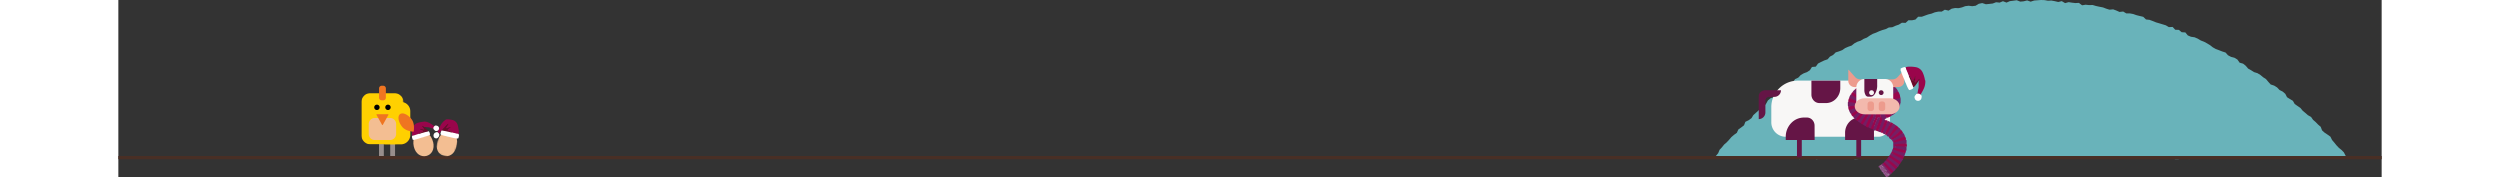 <svg width="1412" height="100" id="Layer_1" data-name="Layer 1" xmlns="http://www.w3.org/2000/svg" xmlns:xlink="http://www.w3.org/1999/xlink" viewBox="0 0 1411 110.38"><rect x="0" y="0" width="1411" height="110.38" fill="#333333" stroke="none"/><defs><style>.cls-1,.cls-7{fill:#fff;}.cls-1,.cls-10,.cls-12,.cls-2,.cls-5,.cls-93,.cls-94,.cls-95,.cls-96,.cls-98,.cls-99{fill-rule:evenodd;}.cls-2{fill:#69b3ba;}.cls-3{fill:none;stroke:#492f25;stroke-linecap:square;stroke-width:2px;}.cls-4{mask:url(#mask);}.cls-5{fill:#f3be92;}.cls-6{fill:#9a054b;}.cls-8{fill:#6b092a;}.cls-9{fill:#dceff8;}.cls-10{fill:#f8f7f6;}.cls-11{mask:url(#mask-2);}.cls-12{fill:#651546;}.cls-13{fill:#9a064c;}.cls-14{fill:#741e64;}.cls-15{fill:#741f64;}.cls-16{fill:#761f63;}.cls-17{fill:#761f64;}.cls-18{fill:#751f64;}.cls-19{fill:#a01152;}.cls-20{fill:#9f0f50;}.cls-21{fill:#731d63;}.cls-22{fill:#9a064b;}.cls-23{fill:#741e63;}.cls-24{fill:#9a074c;}.cls-25{fill:#9a074d;}.cls-26{fill:#751f63;}.cls-27{fill:#751e63;}.cls-28{fill:#741d63;}.cls-29{fill:#99074c;}.cls-30{fill:#99064b;}.cls-31{fill:#7b2467;}.cls-32{fill:#914e85;}.cls-33{fill:#8f4b82;}.cls-34{fill:#8e4b82;}.cls-35{fill:#91578b;}.cls-36{fill:#925b8e;}.cls-37{fill:#9c4a81;}.cls-38{fill:#872669;}.cls-39{fill:#7a2367;}.cls-40{fill:#7d1e63;}.cls-41{fill:#7a1f64;}.cls-42{fill:#731e62;}.cls-43{fill:#97084c;}.cls-44{fill:#731d62;}.cls-45{fill:#741d62;}.cls-46{fill:#853b77;}.cls-47{fill:#9c6e9b;}.cls-48{fill:#a278a1;}.cls-49{fill:#9e739e;}.cls-50{fill:#a377a1;}.cls-51{fill:#9b719d;}.cls-52{fill:#a479a2;}.cls-53{fill:#a380a7;}.cls-54{fill:#975f90;}.cls-55{fill:#a383a9;}.cls-56{fill:#a48aae;}.cls-57{fill:#9f83aa;}.cls-58{fill:#b291b3;}.cls-59{fill:#a18aae;}.cls-60{fill:#aa97b8;}.cls-61{fill:#9c7fa7;}.cls-62{fill:#ad92b5;}.cls-63{fill:#ac81a7;}.cls-64{fill:#a585ab;}.cls-65{fill:#b095b7;}.cls-66{fill:#a283a9;}.cls-67{fill:#863170;}.cls-68{fill:#a185ac;}.cls-69{fill:#a57fa7;}.cls-70{fill:#a587ac;}.cls-71{fill:#a279a3;}.cls-72{fill:#a287ab;}.cls-73{fill:#7e1f64;}.cls-74{fill:#822668;}.cls-75{fill:#873472;}.cls-76{fill:#a782a9;}.cls-77{fill:#863472;}.cls-78{fill:#872c6d;}.cls-79{fill:#832367;}.cls-80{fill:#a781a9;}.cls-81{fill:#822669;}.cls-82{fill:#ae95b7;}.cls-83{fill:#a794b5;}.cls-84{fill:#802367;}.cls-85{fill:#7d2165;}.cls-86{fill:#822166;}.cls-87{fill:#7e2165;}.cls-88{fill:#832e6e;}.cls-89{fill:#7b2266;}.cls-90{fill:#873473;}.cls-91{fill:#a596b6;}.cls-92{fill:#aa97b7;}.cls-93{fill:#ed9b8d;}.cls-94{fill:#f3b9ad;}.cls-95{fill:#988e8c;}.cls-96{fill:#ffd000;}.cls-97{mask:url(#mask-11);}.cls-99{fill:#ef7521;}</style><mask id="mask" x="196.79" y="79.86" width="16.46" height="19.02" maskUnits="userSpaceOnUse"><g id="d"><path id="c" class="cls-1" d="M202.72,97.13l5.94,1.75,4.59-15.51-11.88-3.51-4.58,15.52,5.93,1.75Z"/></g></mask><mask id="mask-2" x="1022.5" y="43.26" width="91" height="55" maskUnits="userSpaceOnUse"><g id="f"><path id="e" class="cls-1" d="M1022.5,98.26h91v-55h-91Z"/></g></mask><mask id="mask-11" x="151.5" y="58" width="26.29" height="32.01" maskUnits="userSpaceOnUse"><g id="b"><path id="a" class="cls-1" d="M151.5,58V90h26.29V58Z"/></g></mask></defs><path class="cls-2" d="M1198.65,0l-2.16.16-2.16.17-2.15.71L1190,.26l-2.15.55-2.14.2-2.19-.86-2.15.29-2.14.27-2.1.9-2.22-.86-2.09.89-2.18-.25-2.09.8-2.13.25-2.13.21L1162,1.92l-2.12.43-2,1.22-2.13.29-2.22-.28-2.14.27-2,.75-2.1.49L1145.06,5l-2.12.42L1141,6.62l-2.33-.56-1.93,1.19-2.21,0-2.11.44-2,.79L1128.3,9l-2,.71-2,.73-2.26,0-1.71,1.76-2.12.45h-2.26l-1.73,1.61-2.31-.09L1110,15.36l-2,.68-2,.92-2.23.18-1.94,1-2.08.59-2,.74-2,.91-2,.72-1.88,1.08-1.79,1.26-2,.78-1.85,1.13-2.06.68-1.89,1-1.71,1.38-2.06.71-2,.87-1.78,1.25-2,.77-2.11.66L1069,34.28l-1.93,1-1.49,1.7-2.09.71-2,.94-1.9,1-1.33,1.9-2.43.23-1.26,2-1.79,1.18-2.09.77-1.87,1.09-1.51,1.6-2,.93-1.31,1.84-1.62,1.43-1.82,1.16-1.87,1.1-1.58,1.46-1.36,1.74-1.77,1.25-1.78,1.21-2.2.73-1.65,1.4-1.09,2L1026,66.31l-2.17.82-1.31,1.76-1.61,1.42-1.61,1.44-1.15,1.9-1.75,1.29-2.07,1-.86,2.19-1.73,1.32-1.79,1.27L1009,82.8l-1.78,1.28-1.64,1.42-1.4,1.64-1.47,1.58-1.64,1.42-1.35,1.69-1.47,1.57-.87,2.09L996,97.16l-1.53,1.33,2.1-.22,2.15.51,2.14.13,2.15-.17,2.15.18,2.14-.37,2.15-.28,2.15.18,2.14.32,2.15-.1,2.15-.37,2.14.45,2.15,0,2.14-.7,2.15.06,2.14.37,2.15,0,2.14.59,2.15-1,2.15,1,2.14-.86,2.15.69,2.15-.21,2.14-.35,2.15.92,2.15-.8,2.15.47,2.15.07,2.15-.19,2.15.46,2.15-.49,2.14-.68,2.15.77,2.15-.41,2.15-.08,2.15.45,2.14.23,2.15-.86,2.14.6,2.15-.58,2.15,1.07,2.15-.11,2.14-.45,2.14-.42,2.15.65,2.15-.17,2.15-.11,2.15-.53,2.15.52,2.14.44,2.16-.74,2.14.77,2.15-.44,2.15,0,2.15-.14,2.15,0,2.15.43,2.14-.26,2.15-.35,2.15-.21,2.15.81,2.14-.7,2.15.8,2.15-.32,2.15-.41,2.14-.27,2.15.78,2.16-.13,2.14-.27,2.15-.26,2.15-.18,2.15.11,2.15.84,2.15-.7,2.15.13,2.14-.38,2.15.33,2.15-.11,2.15.46,2.15-.42,2.15.87,2.14-.42,2.15.2,2.15-.88,2.15.26,2.15.31,2.16.47,2.14-.76,2.15.64,2.15,0,2.15.13,2.15-.74,2.14.3,2.15-.12,2.16.13,2.15.26,2.14.2,2.15-.39,2.15-.46,2.15.23,2.15-.46,2.15.15,2.15.11,2.15.13,2.14.32,2.16-.33,2.15.33,2.15-.44,2.15-.24,2.15.44,2.15-.29,2.14-.16,2.16,1,2.15-.07,2.14-1,2.16.79,2.15-.7,2.14.89,2.16-.24,2.15.23,2.15-.58,2.15-.33,2.15,0,2.14.09,2.16.08,2.15,0,2.15.87,2.15-.91,2.14,1,2.15-.66,2.15.14H1278l2.16.09,2.14.47h2.15l2.15-1.21,2.15.92,2.15.23,2.15-.17,2.15-.17,2.15-.75,2.15,0,2.15.13,2.15.87,2.15-.91,2.15,1,2.15-1.21,2.15.55,2.15-.58,2.15.08,2.15.41,2.15-.11,2.15.51,2.15,0,2.16-.72,2.14.26,2.16.17,2.15.34,2.15-.4,2.15.62,2.15-.09,2.15-.83,2.15,1,2.16-.89,2.15,0,2.15-.29,2.15.09,2.16.58,2.15-.15,2.15.3,2.15-.83,2.15,1,2.15-.16,2.16,0,2.14,0,2.16-.35,2.16.41H1377l2.15-.41,2.15-.34,2.15.3,2.16.13,2.14-.38,2.11.19-1.4-1.37-1-2L1386,93.52l-1.7-1.38-1.48-1.57-1.35-1.68-1.4-1.63-1-2.05-1.79-1.28-1.84-1.22-1.6-1.45-.82-2.2-1.65-1.4-1.49-1.55-1.64-1.41L1367,72.91,1365,71.79l-1.61-1.42L1361.75,69l-1.38-1.69-1.79-1.23-1.78-1.23-1.13-2-1.87-1.12L1352,60.6l-1.06-2.09-1.63-1.41-2-1-1.49-1.59L1344,53.37l-2.18-.71L1340.32,51l-1.42-1.69-1.82-1.17-1.66-1.39-1.84-1.13-2.15-.67-1.81-1.15-1.88-1.06-1.45-1.72-1.69-1.34-2.16-.62-1.34-1.92-1.84-1.13-2.17-.56-1.89-1-1.51-1.7-2.09-.67-2-.78-2-.74-1.87-1.06-1.72-1.35L1302.1,27l-1.89-1-2-.78-1.85-1.12-2-.86-2.22-.32-2-.84-1.52-1.87-2.3-.12-1.72-1.46-2.29-.08-1.62-1.75-2.36.11-1.87-1.12-2.06-.63-2.07-.63-2.06-.6-2-.82-2-.73-2.19-.24-1.73-1.66-2.11-.49-2.09-.52-2-.71-2.13-.4-2.23,0-1.93-1.17-2.28.27-2-.9-2-.73-2.25.22-2.06-.64-2-.78L1235,4.19l-2.1-.46-2.09-.62-2.2.07-2.14-.24-2.22.36-2-1.5-2.18.11L1218,1.67l-2.14-.33-2.21.6L1211.58.71l-2.2.53-2.12-.5-2.14-.4L1203,.45,1200.8.07Z"/><path class="cls-3" d="M1,98.26H1410"/><g class="cls-4"><path class="cls-5" d="M210.79,91.67c-1.35,4.58-4.79,6.43-8.07,5.46s-5.15-4.39-3.8-9,5.57-7.38,8.39-6.55,4.84,5.48,3.48,10.06"/></g><path class="cls-5" d="M196.24,88.5c1.1,4.65-1,8-4.3,8.74s-6.65-1.24-7.75-5.89,1.18-9.18,4-9.85,6.92,2.35,8,7"/><path class="cls-6" d="M212.09,83.62a6.18,6.18,0,0,0,.11-2.14,18.59,18.59,0,0,0-.58-3.25,4.51,4.51,0,0,0-3.18-3.39,12.37,12.37,0,0,0-3.54-.44,2.15,2.15,0,0,0-1.22.5,9.77,9.77,0,0,0-2.76,3.18A36.4,36.4,0,0,0,199,82.24a.33.33,0,0,0,0,.17c.1.4.41.56.69.75.33,0,.51-.28.71-.5.55-.61,1.12-1.19,1.66-1.8l.51-.63a1.43,1.43,0,0,1,.2-.23,1.73,1.73,0,0,1,.31-.22c.74-.77,1.46-1.58,2.26-2.28a7.15,7.15,0,0,1-.78,1.41c-.1.16-.21.29-.3.45a.53.53,0,0,0-.09.56c.12.22.32.21.52.15.46-.13.91-.3,1.37-.45a5.6,5.6,0,0,1,.69-.22c-.41.31-.82.53-1.21.83a.75.75,0,0,0-.39.68.65.65,0,0,0,.51.59c.25.09.52.14.77.23a3.42,3.42,0,0,1,1.66,1A21.51,21.51,0,0,0,212.09,83.62Z"/><path class="cls-7" d="M212.09,83.62a.61.61,0,0,0-.66-.25.4.4,0,0,1-.26,0,21.29,21.29,0,0,0-2.92-.68,1.76,1.76,0,0,1-.2-.09c-.28-.31-.69-.26-1-.35a44.06,44.06,0,0,0-4.56-1,.77.77,0,0,1-.56,0,.33.33,0,0,0-.17,0c-.74.5-.7,1.39-.93,2.13-.08.26.15.46.34.6a2.83,2.83,0,0,0,.57.23,15.39,15.39,0,0,0,2.51.64,8.09,8.09,0,0,0,2,.47,29.32,29.32,0,0,0,4.15.94c.18,0,.33.12.51.16a.29.29,0,0,0,.26-.08.28.28,0,0,1,.25,0c.34,0,.59-.08.63-.44a8.9,8.9,0,0,0,.31-1.43C212.3,84.15,212.39,83.81,212.09,83.62Z"/><path class="cls-7" d="M199.71,83.1c-.16-.32-.48-.43-.69-.69a1.65,1.65,0,0,0-1.26.21,1.6,1.6,0,0,0-1,.84,2.08,2.08,0,0,0-.2,1.56,1.48,1.48,0,0,0,1.28,1.21,1.43,1.43,0,0,0,1.67-.81.29.29,0,0,1,.23-.15C200.22,84.3,200.21,83.7,199.71,83.1Z"/><path class="cls-8" d="M202.11,80.92c-.05.15-.2.22-.23.38h0c.09.16.25.15.4.14.3-.1.55.07.82.14.64.15,1.29.25,1.93.4a17,17,0,0,1,2.08.51,4.18,4.18,0,0,0,.94.13,1.45,1.45,0,0,0-.78-.72,11,11,0,0,0-1.55-.54.38.38,0,0,1-.15,0,.49.49,0,0,1,0-.88c.38-.3.8-.53,1.19-.8.14-.11.35-.15.37-.47a3.33,3.33,0,0,0-.93.28c-.47.14-.94.32-1.4.49a.74.74,0,0,1-.32,0c-.17,0-.26-.15-.17-.34a4.3,4.3,0,0,1,.29-.45l1-1.57c.06-.1.2-.23.08-.37s-.28,0-.38.1q-.86.87-1.71,1.77c-.18.19-.36.4-.53.61-.12.06-.17.19-.26.28l-.2.25A2,2,0,0,0,202.11,80.92Z"/><path class="cls-9" d="M202.28,81.44l-.4-.14C202,81.53,202.1,81.54,202.28,81.44Z"/><path class="cls-10" d="M1104.5,77.89a7.39,7.39,0,0,1-7.43,7.37H1039.5a9,9,0,0,1-9-8.92V66.77a16.36,16.36,0,0,1,4.87-11.67,16.62,16.62,0,0,1,11.76-4.84H1091a13.5,13.5,0,0,1,9.53,3.93,13.27,13.27,0,0,1,4,9.46Z"/><g class="cls-11"><path class="cls-12" d="M1083.5,98.26h3v-17h-3Zm-37,0h3v-17h-3Zm27-43.4a9.56,9.56,0,0,1-2.61,6.64,8.64,8.64,0,0,1-6.3,2.76h-4.06a4.86,4.86,0,0,1-3.56-1.55A5.45,5.45,0,0,1,1055.5,59v-8.7h18Z"/></g><g class="cls-11"><path class="cls-12" d="M1094.5,87.26h-18V82.75a9.77,9.77,0,0,1,2.63-6.71,8.78,8.78,0,0,1,6.37-2.78h3.34a5.5,5.5,0,0,1,4,1.75,6.12,6.12,0,0,1,1.65,4.22Zm-37,0h-18v-2a12.29,12.29,0,0,1,3.33-8.47,11,11,0,0,1,8-3.51h1.85a4.63,4.63,0,0,1,3.39,1.48,5.19,5.19,0,0,1,1.4,3.58Z"/></g><g class="cls-11"><path class="cls-12" d="M1036.5,56.28h-9.79a4.2,4.2,0,0,0-4.21,4.2V74.26h.09a4.16,4.16,0,0,0,3-1.23,4.11,4.11,0,0,0,1.22-3V62.75a2.32,2.32,0,0,1,.7-1.67,2.36,2.36,0,0,1,1.66-.69h3.23a4.12,4.12,0,0,0,2.92-1.2,4.17,4.17,0,0,0,1.21-2.93Z"/></g><path class="cls-13" d="M1109.62,57.09a7,7,0,0,1,1.24,3.6c.1.7-.37,1-.92,1.12a54.57,54.57,0,0,1-7,.88,1.23,1.23,0,0,1-1-1.57,72.38,72.38,0,0,1,6.17-3.94A1.25,1.25,0,0,1,1109.62,57.09Z"/><path class="cls-14" d="M1102.52,62.21c2.57.11,5-.58,7.57-.81.37,0,.58-.4.77-.71.5,1.07.14,2.22.28,3.33-.37.57-.19,1.34-.65,1.89-2.65-.87-5.38-1.45-8-2.44a.87.87,0,0,1-.3-.49A.8.8,0,0,1,1102.52,62.21Z"/><path class="cls-15" d="M1109.62,57.09c-1.23.15-2.1,1-3.11,1.58-1.49.83-2.79,2-4.46,2.5a.45.45,0,0,1-.46-.05,1.74,1.74,0,0,1-.47-1.14,1.71,1.71,0,0,1,.14-.49c1.58-1.37,3.06-2.84,4.57-4.3a2.75,2.75,0,0,1,1.69-.93A6.9,6.9,0,0,1,1109.62,57.09Z"/><path class="cls-16" d="M1079,61.13a5.66,5.66,0,0,1,1.31-2.52c2.42,1.29,4.69,2.83,7,4.3.09.69,0,1.29-.74,1.59-2.23-.68-4.38-1.58-6.54-2.46C1079.6,61.86,1079.16,61.66,1079,61.13Z"/><path class="cls-17" d="M1078.49,66.61c-.48-.82-.15-1.74-.33-2.6l.33-.76c2.77.27,5.61.14,8.16,1.56a.89.89,0,0,1,0,.58A18.77,18.77,0,0,1,1078.49,66.61Z"/><path class="cls-18" d="M1081.14,57.46a5,5,0,0,1,1.7-1.79.81.81,0,0,1,1.07.37c1.14,1.58,2.75,2.74,3.9,4.32a1.85,1.85,0,0,1,.16.52c0,.56,0,1.12-.53,1.46-1.1.14-1.55-.8-2.22-1.35A36,36,0,0,1,1081.14,57.46Z"/><path class="cls-13" d="M1086.54,64.74c-2.43-.37-4.85-.74-7.27-1.09a1.14,1.14,0,0,1-.78-.4,3.85,3.85,0,0,1,.53-2.12l5.52,2.16a4.47,4.47,0,0,1,2,1.13A.23.23,0,0,1,1086.54,64.74Z"/><path class="cls-13" d="M1081.14,57.46c1.89.71,3.07,2.35,4.64,3.48.53.38.87,1,1.48,1.26a.47.47,0,0,1-.13.74c-1.67-.39-2.93-1.55-4.32-2.43-.87-.55-2-.8-2.48-1.9A2.41,2.41,0,0,1,1081.14,57.46Z"/><path class="cls-19" d="M1107.52,54.26c-2.09,1.7-3.79,3.82-6,5.4-.61-.26-.43-.67-.22-1.09a21.67,21.67,0,0,0,5.12-5.43A2.42,2.42,0,0,1,1107.52,54.26Z"/><path class="cls-20" d="M1087.5,60.38a25.7,25.7,0,0,1-3.83-4,3.69,3.69,0,0,0-.83-.67,1.72,1.72,0,0,1,.74-.77c1.3,1.14,2.36,2.55,3.94,3.35C1088.09,59,1088.28,59.68,1087.5,60.38Z"/><path class="cls-21" d="M1098.83,82.49a4.3,4.3,0,0,1-1.91-.68c.16-2,1.18-3.62,1.75-5.44a4.25,4.25,0,0,0-.06-3.46,5.1,5.1,0,0,1-.16-.7,6.74,6.74,0,0,0-.2-.89,2.9,2.9,0,0,1-.12-.42,4.64,4.64,0,0,0-.25-1c0-.14-.08-.28-.11-.42a4.58,4.58,0,0,0-.24-1,3.45,3.45,0,0,1-.14-.42c-.08-.29-.19-.57-.28-.86a2.3,2.3,0,0,1-.06-.74,1.45,1.45,0,0,1,.18-.49,1.64,1.64,0,0,1,1.71-.55,2,2,0,0,1,1,1.22c.81,2.32,1.85,4.55,2.58,6.9a3.43,3.43,0,0,1-.86.54c-1.08.33-.06.56,0,.83A24.1,24.1,0,0,1,1098.83,82.49Z"/><path class="cls-13" d="M1102.53,73.48a9,9,0,0,1-1.66-3.14c-.68-1.59-.94-3.36-2-4.76.33-1,1.18-1.07,2-1.07a18.66,18.66,0,0,1,4.8,7.44A7.68,7.68,0,0,1,1102.53,73.48Z"/><path class="cls-22" d="M1102.43,63.26a53.42,53.42,0,0,1,7.47,2c.24.07.4.42.59.65a6.69,6.69,0,0,1-1.92,3.54c-.2.15-.45.28-.65.13-2.25-1.71-4.64-3.28-6-5.88C1102,63.41,1102.09,63.21,1102.43,63.26Z"/><path class="cls-23" d="M1102.07,63.75a59,59,0,0,0,5.69,5.38,1.35,1.35,0,0,0,.81.32,6.71,6.71,0,0,1-2.9,2.5L1101,64.61C1101,63.94,1101.26,63.48,1102.07,63.75Z"/><path class="cls-17" d="M1108.54,78.24a.91.91,0,0,0,0,.23,44.71,44.71,0,0,1-4.89,6.64.88.88,0,0,1-1.07-.53L1102,84c1.38-2.36,2.4-5,4.46-6.88C1107.26,77.28,1107.76,78,1108.54,78.24Z"/><path class="cls-18" d="M1109.79,79.55l.64.32.74,1c.29.82-.33,1.25-.82,1.62-1.75,1.35-3.2,3-5,4.36a1.8,1.8,0,0,1-1.57-1.53c1.71-1.58,3-3.52,4.73-5.1C1108.89,79.94,1109.08,79.27,1109.79,79.55Z"/><path class="cls-18" d="M1101.34,83.64l-.69-.1-.8-.63a15.72,15.72,0,0,1,3.32-7.51,4.33,4.33,0,0,1,1.79.9A24.06,24.06,0,0,1,1101.34,83.64Z"/><path class="cls-24" d="M1101.34,83.64A46.32,46.32,0,0,1,1105,76.3a2.75,2.75,0,0,1,1.49.81q-1.8,3-3.59,6a1.84,1.84,0,0,1-.87.87A.75.75,0,0,1,1101.34,83.64Z"/><path class="cls-25" d="M1103.17,75.4l-3.32,7.52a1.36,1.36,0,0,1-1-.43,9.22,9.22,0,0,1,1.1-3.37c.58-1.43.81-3,1.76-4.27A2.85,2.85,0,0,1,1103.17,75.4Z"/><path class="cls-24" d="M1105.35,86.74a1.42,1.42,0,0,1,.66-1c1.45-1.22,2.87-2.47,4.29-3.72a2.64,2.64,0,0,0,.87-1.11,2.65,2.65,0,0,1,1.08,1.3l.14.17.24.44a19,19,0,0,1-7,4.52C1105.36,87.22,1105.14,87.07,1105.35,86.74Z"/><path class="cls-17" d="M1112.39,82.39a.19.19,0,0,1-.14-.18l.21,0A.68.68,0,0,1,1112.39,82.39Z"/><path class="cls-18" d="M1102.74,99.05a3.35,3.35,0,0,1,1.08-1.41,18.84,18.84,0,0,1,6.61,4.76l-.78,1.43-.63.46A33.55,33.55,0,0,1,1102.74,99.05Z"/><path class="cls-26" d="M1112.55,99.5l-1,1.35a.7.7,0,0,1-.38.49c-2-1.06-3.78-2.32-5.65-3.52-.45-.28-1.17-.5-.94-1.32a2.44,2.44,0,0,1,.74-1.31c2.62.9,4.89,2.49,7.28,3.83A.44.44,0,0,1,1112.55,99.5Z"/><path class="cls-24" d="M1104.58,96.5c1.68,1.6,3.83,2.52,5.71,3.83.39.27.85.44.88,1a1.78,1.78,0,0,1-.74,1.06c-2.29-1.46-4.45-3.11-6.61-4.77A2,2,0,0,1,1104.58,96.5Z"/><path class="cls-6" d="M1078.49,66.61c1.39-.72,3-.48,4.43-.79,1.23-.25,2.57,0,3.66-.88a.82.82,0,0,1,.68-.14c2.14.89,4.51,1,6.6,2,.93,2.69,1.19,5.34-.39,7.9-.9,1.47-1.31,3.2-2.42,4.56-.69.41-1.12-.1-1.6-.44a.14.14,0,0,1-.09-.2c-.45-.77,0-1.39.34-2,.79-1.66,1.66-3.3,2.36-5-1.2.76-1.58,2.1-2.3,3.19s-1,2.22-2.22,2.75a2.6,2.6,0,0,1-1.37-.85c-.15-1.2.75-2,1.27-2.85a19.77,19.77,0,0,0,2.07-3.67,22.62,22.62,0,0,0-3.36,3.83c-.5.62-.85,1.52-1.92,1.31a1.68,1.68,0,0,1-1-.79c-.5-.79.19-1.2.56-1.69,1.15-1.51,2.51-2.86,3.72-4.34-1.83.78-2.93,2.48-4.54,3.51-.48.31-.81.93-1.54.7a2.82,2.82,0,0,1-1.11-1.43c-.17-.87.57-1.11,1.07-1.46,1.51-1.06,3.07-2,4.82-3.26-2.11.69-3.89,1.44-5.72,2.07-.48.17-1,.54-1.51.1A3.59,3.59,0,0,1,1078.49,66.61Z"/><path class="cls-27" d="M1079,68.71c2.59-.84,5-2.09,7.77-2.69.16,1-.62,1.1-1,1.4-1.51,1.08-3.08,2.08-4.64,3.09a1.87,1.87,0,0,0-.75.75A5.25,5.25,0,0,1,1079,68.71Z"/><path class="cls-28" d="M1084.23,75.3a3.76,3.76,0,0,0,1.45-1.32l2.91-3.86a5.52,5.52,0,0,1,.63-.65c.33-.33.66-.19,1,0s.18.5,0,.77l-1.34,2.13-2.67,4.26A4.42,4.42,0,0,1,1084.23,75.3Z"/><path class="cls-28" d="M1081.45,72.69l5.74-4.83c.26-.22.51-.6.89-.2a.71.71,0,0,1,.05,1,5.76,5.76,0,0,1-.85.93c-1.36,1.18-2.32,2.72-3.6,4a1.45,1.45,0,0,0-.43,1A4.7,4.7,0,0,1,1081.45,72.69Z"/><path class="cls-28" d="M1087.54,77.53a68.07,68.07,0,0,0,3.72-6.33c.21-.39.49-.75,1-.46s.77.6.44,1.17c-.09.15-.17.31-.27.46-1.12,1.71-1.88,3.61-2.82,5.41a4.74,4.74,0,0,0-.24.86A5.57,5.57,0,0,1,1087.54,77.53Z"/><path class="cls-6" d="M1096.78,81.82l-1.21-.44c-.33-1.27.43-2.29.81-3.39a48.06,48.06,0,0,1,1.74-4.5,1.72,1.72,0,0,1,.71-.8,3,3,0,0,1,.39,3.4c-.78,1.9-1.2,3.94-2.3,5.72Z"/><path class="cls-17" d="M1106.34,88.39a2.71,2.71,0,0,1-.63-1.21c1.9-1,3.56-2.34,5.38-3.46a11.2,11.2,0,0,1,1.54-.89,4.26,4.26,0,0,1,1.12,2,.6.6,0,0,1-.18.48A33.85,33.85,0,0,1,1106.34,88.39Z"/><path class="cls-6" d="M1094.81,66.68l2.21-.45a1.13,1.13,0,0,1,.34.31l0,.72c.21.2.12.54.35.73v.36c.32.3,0,.8.35,1.09a2.17,2.17,0,0,1,0,.36c.33.29,0,.8.36,1.09,0,.12,0,.23,0,.35.21.2.12.54.34.73,0,.24,0,.48,0,.72a.75.75,0,0,1-.39.74.29.29,0,0,1-.3.15,4.61,4.61,0,0,1-.51-.22,1.44,1.44,0,0,1-.31-.19s0-.13-.13-.16a1,1,0,0,1-.13.33l-.15.32a2.52,2.52,0,0,1-.14.33c-.06.18-.11.35-.16.53a2.48,2.48,0,0,1-.13.35c-.07.16-.16.33-.24.5s-.1.22-.16.33l-.25.51a3.49,3.49,0,0,1-.15.34c-.06.18-.12.36-.17.55a2.29,2.29,0,0,1-.12.37c-.07.18-.16.35-.24.53s-.12.23-.17.35a5.1,5.1,0,0,0-.19.55,2.78,2.78,0,0,1-.12.38,5.6,5.6,0,0,1-.27.55,2.1,2.1,0,0,1-.26.33c-.24.14-.45.37-.76.15H1093c-.14-.14-.35-.19-.47-.36a.64.64,0,0,1,0-.39,4.16,4.16,0,0,1,.23-.54c0-.12.1-.23.16-.35s.13-.35.18-.53a2.06,2.06,0,0,1,.12-.35l.25-.51a2.49,2.49,0,0,1,.16-.33l.24-.49a1.66,1.66,0,0,1,.15-.33c.06-.17.12-.35.17-.52a2.42,2.42,0,0,1,.12-.35l.24-.49a1.91,1.91,0,0,1,.16-.32c.08-.17.17-.33.24-.5s.1-.23.16-.34.16-.35.23-.53l.12-.39a2.31,2.31,0,0,0-.17-1.24,4.74,4.74,0,0,1-.13-.92,5.06,5.06,0,0,0-.19-1.39,4,4,0,0,1-.14-.91,5.94,5.94,0,0,0-.09-1.11A.82.82,0,0,1,1094.81,66.68Z"/><path class="cls-6" d="M1098.09,69.44c-.42-.26-.34-.69-.35-1.09C1098.15,68.62,1098.09,69,1098.09,69.44Z"/><path class="cls-6" d="M1098.46,70.89c-.43-.27-.35-.69-.36-1.09C1098.52,70.06,1098.45,70.49,1098.46,70.89Z"/><path class="cls-6" d="M1097.73,68a.74.74,0,0,1-.35-.73A.74.74,0,0,1,1097.73,68Z"/><path class="cls-6" d="M1098.81,72a.73.73,0,0,1-.34-.73A.76.76,0,0,1,1098.81,72Z"/><path class="cls-6" d="M1097.36,66.54l-.34-.31.36-.07C1097.37,66.29,1097.37,66.41,1097.36,66.54Z"/><path class="cls-24" d="M1104,85.36a.55.55,0,0,1-.43-.35c1.31-1.9,2.63-3.78,3.91-5.7.28-.41.53-.78,1.06-.84a2.7,2.7,0,0,1,1.28,1.08c-1.24,1.42-2.66,2.67-3.8,4.2C1105.49,84.42,1105,85.24,1104,85.36Z"/><path class="cls-23" d="M1114.45,87.16l.37.32c0,.62,0,1.25,0,1.87-1.46.92-3.1.76-4.71.86-.74.05-1.77-.36-2.08.84-.49.39.29,1-.31,1.42a1,1,0,0,1-1.22-.24c0-1.19,0-2.38,0-3.57a46.76,46.76,0,0,1,6.49-1.76A1.62,1.62,0,0,1,1114.45,87.16Z"/><path class="cls-17" d="M1100.69,101.27a4.66,4.66,0,0,1,1.36-1.4,20.37,20.37,0,0,1,6.14,5.4,5.32,5.32,0,0,1-1.74,1.85C1104.48,105.21,1102.48,103.34,1100.69,101.27Z"/><path class="cls-26" d="M1113.35,97.63c-.12.15-.25.29-.37.43-1.9-.84-3.77-1.77-5.7-2.55a2.77,2.77,0,0,1-1.58-1.11,4.72,4.72,0,0,1,.67-1.81c2.5,1.11,5.29,1.46,7.66,2.92C1113.8,96.22,1113.58,96.93,1113.35,97.63Z"/><path class="cls-29" d="M1114.45,87.16a46,46,0,0,0-5.92,1.31,3.37,3.37,0,0,1-2.08.19.22.22,0,0,1-.11-.27c.69-.94,1.87-1,2.8-1.45,1.46-.76,3-1.34,4.54-2,.42.31.46.84.72,1.24C1114.42,86.51,1114.43,86.83,1114.45,87.16Z"/><path class="cls-24" d="M1105.7,94.4l6.69,2.85a1,1,0,0,1,.59.81,2.08,2.08,0,0,1-.47,1.07,32.85,32.85,0,0,1-7.19-3.94A.94.94,0,0,1,1105.7,94.4Z"/><path class="cls-30" d="M1114,95.51a59.5,59.5,0,0,1-7.17-2.23c-.33-.1-.41-.4-.49-.69l.09-.36,1.42,0c2.18-.33,4.15.53,6.17,1.13a.57.57,0,0,1,.38.71A2.65,2.65,0,0,1,1114,95.51Z"/><path class="cls-24" d="M1108.19,105.27c-2.18-1.65-4.14-3.55-6.14-5.4a1.34,1.34,0,0,1,.69-.82c2.22,1.59,4.54,3.07,6.28,5.24A2,2,0,0,1,1108.19,105.27Z"/><path class="cls-13" d="M1100.69,101.27a1.78,1.78,0,0,1,1.06.6q2,2,4,4a1.74,1.74,0,0,1,.66,1.22,1.37,1.37,0,0,1-.75.71c-.72.2-1.07-.36-1.51-.73-1.4-1.21-2.39-2.8-3.69-4.11a1,1,0,0,1-.27-1.28Z"/><path class="cls-31" d="M1100.23,101.71c.59,1.5,2,2.39,2.88,3.63a9.46,9.46,0,0,0,2.59,2.49,2.86,2.86,0,0,1-1.33,1.17.31.31,0,0,1-.32-.13,1.7,1.7,0,0,0-.34-.37,2.22,2.22,0,0,0-.37-.09,1.16,1.16,0,0,1-.37-.07.42.42,0,0,1-.24-.23s0-.15,0-.15l.13-.07a.83.83,0,0,1-.13-.07.21.21,0,0,1-.2.21h-.16l-.17-.05a.31.31,0,0,1-.22-.25.5.5,0,0,1,0-.34,2.72,2.72,0,0,0,.19-.47.77.77,0,0,0-.06-.33,1.58,1.58,0,0,0-.31-.42,3.86,3.86,0,0,1-.53-.54l-.06-.19,0-.19c.21-.24-.14-.25-.18-.39a3.19,3.19,0,0,0-.56-.6l-.34-.23a2.89,2.89,0,0,1-.65-.5l-.09-.17c0-.07,0-.13,0-.19.18-.18,0-.33,0-.49a1,1,0,0,1,.11-.37A1.24,1.24,0,0,1,1100.23,101.71Z"/><path class="cls-32" d="M1104.19,109.25a1.66,1.66,0,0,1-.76.7c-1.16.69-1.33.63-2.1-.67a.73.73,0,0,1,.29-.26l.54-.2a2.17,2.17,0,0,1,.36-.12.88.88,0,0,1,.55.08.67.67,0,0,1,.22.28l0,.17.12-.13a.77.77,0,0,1,.54-.06A.66.66,0,0,1,1104.19,109.25Z"/><path class="cls-33" d="M1099.16,106.39a1.64,1.64,0,0,1-.75-1l.09-.19a2.41,2.41,0,0,1,.75-.42,1.6,1.6,0,0,1,.65-.08,1.15,1.15,0,0,1,.41.17.93.93,0,0,1,.22.4,1.69,1.69,0,0,1,0,.45,1.28,1.28,0,0,1-.21.4,1.69,1.69,0,0,1-.76.43A.48.48,0,0,1,1099.16,106.39Z"/><path class="cls-34" d="M1101.74,109.27h-.41a1.88,1.88,0,0,1-.75-1.06l.11-.19a2,2,0,0,1,.79-.41.59.59,0,0,1,.6.2h0a.17.17,0,0,1,.11.24.17.17,0,0,0,.27,0,.67.67,0,0,1,.19.25.56.56,0,0,1,0,.34.51.51,0,0,1-.22.26h0C1102.26,109.12,1101.92,109,1101.74,109.27Z"/><path class="cls-35" d="M1097.77,104.5a.57.57,0,0,1-.37-.67,5.56,5.56,0,0,0,.72-.47,2.84,2.84,0,0,1,.64-.15,1,1,0,0,1,.41.11l.14.16a.53.53,0,0,1,0,.39c-.11.16-.24.29-.35.45a2.3,2.3,0,0,0-.12.34,2.15,2.15,0,0,1-.11.36,1.23,1.23,0,0,1-.24.28l0,0c-.35-.11-.4-.37-.33-.68A.22.22,0,0,0,1097.77,104.5Z"/><path class="cls-36" d="M1099.16,106.39h.6a1.24,1.24,0,0,0,.38-.09l.19-.07a.59.59,0,0,1,.38.1,1.19,1.19,0,0,1,.19.35,2.9,2.9,0,0,1,.06.41c0,.13,0,.27,0,.4a2,2,0,0,1-.07.41,1.48,1.48,0,0,1-.25.31l-.06,0a.5.5,0,0,1-.33-.65c0-.17-.15-.22-.31-.16C1099.44,107.25,1099.32,106.81,1099.16,106.39Z"/><path class="cls-37" d="M1098.83,103.48l-.81,0c-.12.12-.22.11-.3,0l1.79-1.15,0,.48a.21.21,0,0,1,.08.22c0,.08-.06.12-.08.12l0,0C1099.4,103.41,1099,103.22,1098.83,103.48Z"/><path class="cls-38" d="M1097.72,103.47a1,1,0,0,0,.3,0c-.1.32-.39.27-.62.32C1097.32,103.55,1097.52,103.51,1097.72,103.47Z"/><path class="cls-39" d="M1104.19,109.25h-.1l-.1,0c-.08-.08-.14-.18-.11-.24s.24-.14.38-.1l.11.08A.27.27,0,0,1,1104.19,109.25Z"/><path class="cls-40" d="M1097.77,104.5c.23-.19.26,0,.31.16A.36.36,0,0,1,1097.77,104.5Z"/><path class="cls-41" d="M1099.94,107.41c.27-.29.25,0,.31.16A.52.52,0,0,1,1099.94,107.41Z"/><path class="cls-42" d="M1114.43,94.09c-1.59-1-3.48-.94-5.21-1.44a6.89,6.89,0,0,1-1.34-.4l-.24-.24c-.21-.2-.79-.09-.64-.57s.57-.24.88-.28a8.25,8.25,0,0,1,6.9.37l0,2.17Z"/><path class="cls-43" d="M1114.78,91.53a51.3,51.3,0,0,0-6.9-.37c-.17-.41-.81-.23-1-.87,2.55-.93,5.27-.41,7.86-.94a4.26,4.26,0,0,1,.29,1.77C1115,91.25,1114.87,91.39,1114.78,91.53Z"/><path class="cls-44" d="M1094.85,74.51c0,.12,0,.23,0,.35s-.23.25-.34.37a2.17,2.17,0,0,0,0,.36c-.22.19-.15.53-.36.73h0c-.23.19-.15.53-.36.72,0,.12,0,.24,0,.35s-.22.26-.34.38,0,.23,0,.35c-.22.2-.15.54-.36.74h0c-.22.19-.14.53-.36.73,0,.12,0,.23,0,.35s-.21.16-.33,0a2.05,2.05,0,0,1-1.47-.73,37.36,37.36,0,0,1,2.53-5.35,6.34,6.34,0,0,0,.57-4.68,10,10,0,0,1-.17-2.31l.36-.29.67.09a1.05,1.05,0,0,1,.06.24c.28.31,0,.79.33,1.08v1.08c.37.43,0,1,.35,1.46l0,1.08a1.48,1.48,0,0,1,0,1.44h0c-.23.19-.15.53-.36.72,0,.12,0,.24,0,.35S1095,74.39,1094.85,74.51Z"/><path class="cls-45" d="M1096.28,74.88c0-.12,0-.24,0-.36.23-.19.14-.54.36-.73,0-.12,0-.23,0-.35s.23-.26.36-.38h0a.23.23,0,0,1,.36,0h.34c.12.12.26.22.38.34l.34,0c-.76,2.72-1.94,5.29-2.87,7.95h-.37c-.48.22-.79,0-1.08-.38,0-.12,0-.24,0-.36a.5.5,0,0,1,0-.71h0c.22-.19.14-.52.35-.72,0-.12,0-.23,0-.35.21-.2.14-.54.35-.74h0c.23-.19.15-.52.36-.72,0-.12,0-.23,0-.35.22-.2.15-.54.36-.74h0c.22-.19.14-.53.35-.72a2,2,0,0,0,0-.35C1096.06,75.13,1096.16,75,1096.28,74.88Z"/><path class="cls-6" d="M1094.12,79.94c0,.24,0,.48,0,.71a.72.72,0,0,1-.72-.34Z"/><path class="cls-6" d="M1092.32,80l.33,0,.38.37A.71.71,0,0,1,1092.32,80Z"/><path class="cls-6" d="M1095.57,73.06c0-.48,0-1,0-1.44A.87.87,0,0,1,1095.57,73.06Z"/><path class="cls-6" d="M1095.56,70.54c-.51-.39-.31-1-.35-1.46C1095.74,69.47,1095.52,70,1095.56,70.54Z"/><path class="cls-6" d="M1095.2,68c-.4-.27-.35-.68-.33-1.08C1095.28,67.19,1095.19,67.61,1095.2,68Z"/><path class="cls-6" d="M1095.21,73.78a.74.74,0,0,1,.36-.72A.74.74,0,0,1,1095.21,73.78Z"/><path class="cls-6" d="M1096.65,73.79a.75.75,0,0,1-.36.73A.76.76,0,0,1,1096.65,73.79Z"/><path class="cls-6" d="M1094.12,76.32a.75.75,0,0,1,.36-.73A.76.76,0,0,1,1094.12,76.32Z"/><path class="cls-6" d="M1095.92,75.6a.74.74,0,0,1-.35.72A.73.73,0,0,1,1095.92,75.6Z"/><path class="cls-6" d="M1093.76,77a.76.76,0,0,1,.36-.72A.74.74,0,0,1,1093.76,77Z"/><path class="cls-6" d="M1095.57,76.32a.79.79,0,0,1-.36.74A.74.74,0,0,1,1095.57,76.32Z"/><path class="cls-6" d="M1095.2,77.41a.73.73,0,0,1-.36.72A.76.76,0,0,1,1095.2,77.41Z"/><path class="cls-6" d="M1093,78.86a.79.79,0,0,1,.36-.74A.74.74,0,0,1,1093,78.86Z"/><path class="cls-6" d="M1094.84,78.13a.78.78,0,0,1-.35.74A.75.75,0,0,1,1094.84,78.13Z"/><path class="cls-6" d="M1092.67,79.58a.78.78,0,0,1,.36-.73A.73.73,0,0,1,1092.67,79.58Z"/><path class="cls-6" d="M1094.47,79.22a.74.74,0,0,1-.35.72A.75.75,0,0,1,1094.47,79.22Z"/><path class="cls-6" d="M1097.38,73.06H1097C1097.13,72.82,1097.25,72.81,1097.38,73.06Z"/><path class="cls-6" d="M1097,73.06l-.36.38Z"/><path class="cls-6" d="M1098.1,73.41l-.38-.34Z"/><path class="cls-6" d="M1094.85,74.51l.35-.38Z"/><path class="cls-6" d="M1094.5,75.23c.11-.12.22-.25.34-.37C1094.72,75,1094.61,75.11,1094.5,75.23Z"/><path class="cls-6" d="M1096.28,74.88l-.35.37Z"/><path class="cls-6" d="M1093.41,77.77l.34-.38Z"/><path class="cls-46" d="M1100.28,105.69v-.37a.45.45,0,0,0,.16-.3l.08-.16c.08-.08.24-.19.22-.25-.08-.22.09,0-.16,0a.49.49,0,0,1,.07-.78,1.09,1.09,0,0,1,.72,1.11.24.24,0,0,1,.08.24c0,.08-.06.12-.08.12l0,0a1.5,1.5,0,0,1-.45.52A.6.6,0,0,1,1100.28,105.69Z"/><path class="cls-47" d="M1104.26,108.92c-.17,0-.32.12-.27.34l-.84,0h0v-.38l0-.15a1.14,1.14,0,0,1,.18-.25l.12-.1.25-.18.15,0C1104.22,108.33,1104.25,108.61,1104.26,108.92Z"/><path class="cls-48" d="M1102.44,108.91v-.39a.52.52,0,0,0,.19-.27l.16-.06h.74l.12.19-.14.18,0,0-.38.39h-.72Z"/><path class="cls-49" d="M1101.35,105.66c.29,0,.61,0,.73.36,0,.06,0,.12,0,.18a1.27,1.27,0,0,1-.24.28,1,1,0,0,1-.36.11.68.68,0,0,1-.51-.23l-.08-.18c0-.07,0-.13,0-.19a1.79,1.79,0,0,1,.28-.27Z"/><path class="cls-50" d="M1099.54,103.49c.3,0,.6,0,.72.35l-.06.21a1,1,0,0,1-.32.29.87.87,0,0,1-.42.07.66.66,0,0,1-.37-.21.27.27,0,0,1,.11-.36h0a.92.92,0,0,0,.18-.3Z"/><path class="cls-51" d="M1102.08,106c.34.13.35.43.36.73l-.2.15a.74.74,0,0,1-.46-.1.33.33,0,0,1-.11-.28q0-.15.06-.15l0,0a3.59,3.59,0,0,0,.39-.39Z"/><path class="cls-52" d="M1102.48,108.24l-.4-.06h0v-.37h.72v.37l0,0A.25.25,0,0,1,1102.48,108.24Z"/><path class="cls-53" d="M1098.83,103.48a.76.76,0,0,1,.74-.36l0,.37,0,0a.22.22,0,0,1-.37,0Z"/><path class="cls-54" d="M1100.64,103.84v.74a.37.37,0,0,1-.41.07.64.64,0,0,1-.15-.42.8.8,0,0,1,.2-.4h.36Z"/><path class="cls-55" d="M1102.08,107.82h-.72l-.11-.19.06-.21.18-.12a.75.75,0,0,1,.42,0l.17.14Z"/><path class="cls-56" d="M1099.55,103.14v-.34C1099.94,102.91,1099.78,103,1099.55,103.14Z"/><path class="cls-57" d="M1101.36,105.31V105C1101.69,105.08,1101.63,105.19,1101.36,105.31Z"/><path class="cls-58" d="M1101,105.66a.46.46,0,0,1,.37-.38l0,.38,0,0-.17.15Z"/><path class="cls-59" d="M1102.44,106.75l.26.18-.26.16-.14-.19.16-.16Z"/><path class="cls-60" d="M1102.44,107.09a.35.35,0,0,1-.36.36l0,0c-.1-.34,0-.5.35-.36Z"/><path class="cls-61" d="M1103.18,107.47l.15-.17s0,.09,0,.1a.34.34,0,0,1-.14,0Z"/><path class="cls-62" d="M1103.16,107.45a.38.38,0,0,1-.36.37h0a.36.36,0,0,1,.36-.36Z"/><path class="cls-63" d="M1103.54,108.19c.11-.39.23-.27.35,0v0a.24.24,0,0,1-.37,0Z"/><path class="cls-64" d="M1101.74,109.27c.14-.32.43-.32.7-.36C1102.3,109.2,1102,109.23,1101.74,109.27Z"/><path class="cls-65" d="M1103.15,109.28l-.15.15s0-.07,0-.08a.45.45,0,0,1,.12-.06Z"/><path class="cls-66" d="M1099.88,104.92h-.69l-.11-.2.05-.21.19-.11a.75.75,0,0,1,.63.15A.23.23,0,0,1,1099.88,104.92Z"/><path class="cls-67" d="M1099.88,104.92l0-.36.15-.15.18.13.39,0h0a.27.27,0,0,1,0,.36l0,0a.23.23,0,0,1-.38,0Z"/><path class="cls-68" d="M1098.46,105.3v-.37a.49.49,0,0,1,.74,0h0C1099,105.24,1098.75,105.26,1098.46,105.3Z"/><path class="cls-69" d="M1100.28,105.69l.73,0,0,0a.23.23,0,0,1,.08.26c0,.08-.06.13-.09.13l0,0c-.13.25-.35.19-.56.17l-.17-.15C1100.28,105.91,1100.28,105.8,1100.28,105.69Z"/><path class="cls-70" d="M1099.57,106.38c.13-.32.43-.33.7-.36v0c.13.09.17.17.12.25s-.08.12-.13.12h0a.51.51,0,0,1-.71,0Z"/><path class="cls-71" d="M1100.26,104.92h.38a.52.52,0,0,1-.37.4Z"/><path class="cls-72" d="M1100.64,108.19v-.37a.48.48,0,0,1,.72,0h0C1101.21,108.13,1100.92,108.15,1100.64,108.19Z"/><path class="cls-73" d="M1102.48,108.24l.34-.07a.45.45,0,0,1-.37.35Z"/><path class="cls-52" d="M1102.08,108.18l-.16.17s0-.08,0-.1a.59.59,0,0,1,.14-.06Z"/><path class="cls-74" d="M1099.2,104.94h-.74a2,2,0,0,0,0-.35.51.51,0,0,1,.74,0Z"/><path class="cls-75" d="M1099.2,103.84v.37a.55.55,0,0,1-.72,0C1098.6,103.91,1098.89,103.87,1099.2,103.84Z"/><path class="cls-76" d="M1098.47,104.24l.72,0h0c.12.08.16.17.12.25s-.08.12-.12.12l0,0-.74,0C1098.47,104.47,1098.47,104.36,1098.47,104.24Z"/><path class="cls-75" d="M1099.19,103.48h.37a.51.51,0,0,1-.37.38Z"/><path class="cls-77" d="M1101.73,106.37v.36l0,.18a.69.69,0,0,1-.24.27,1.66,1.66,0,0,1-.33.15.58.58,0,0,1-.48-.19v-.43a.49.49,0,0,0,.19-.28l.17-.06Z"/><path class="cls-78" d="M1100.25,106.37V106h.74v.37h0a.23.23,0,0,1-.35,0Z"/><path class="cls-79" d="M1099.57,106.41l.71,0C1100.07,106.72,1099.83,106.75,1099.57,106.41Z"/><path class="cls-80" d="M1100.64,107.14l.73,0c.09.09.12.18.08.26s-.07.12-.1.12h0a.49.49,0,0,1-.73,0Z"/><path class="cls-81" d="M1100.64,107.46h.73c0,.12,0,.24,0,.37h-.72Z"/><path class="cls-82" d="M1100.66,106.4l.35,0a.44.44,0,0,1-.37.35A1.06,1.06,0,0,1,1100.66,106.4Z"/><path class="cls-83" d="M1100.62,104.94l0-.36C1101,104.73,1100.87,104.84,1100.62,104.94Z"/><path class="cls-84" d="M1103.53,108.18h.37l-.38.39Z"/><path class="cls-85" d="M1103.16,108.92l.38-.39Z"/><path class="cls-86" d="M1101,106v-.39h.38A.56.56,0,0,1,1101,106Z"/><path class="cls-87" d="M1102.1,106l-.39.39Z"/><path class="cls-88" d="M1099.18,104.57v-.37h.74l.14.19-.16.17h-.72Z"/><path class="cls-89" d="M1100.28,103.83a1.37,1.37,0,0,0,0,.35c-.11.14-.24.16-.36,0h0A.46.46,0,0,1,1100.28,103.83Z"/><path class="cls-90" d="M1101.35,107.47l0-.38,0,0a2.87,2.87,0,0,0,.39-.39h.72v.37a.4.4,0,0,0-.35.36Z"/><path class="cls-91" d="M1099.91,104.2l.36,0c0,.12,0,.24,0,.36a2.07,2.07,0,0,1-.35,0Z"/><path class="cls-92" d="M1101.74,106.72a.52.52,0,0,1-.39.39A.52.52,0,0,1,1101.74,106.72Z"/><g class="cls-11"><path class="cls-93" d="M1109.31,48a4.23,4.23,0,0,1-1.49,1.09,4.37,4.37,0,0,1-1.81.39h-3.51v4.79h7.07a3.94,3.94,0,0,0,2.78-1.12,3.86,3.86,0,0,0,1.15-2.74V43.26Zm-26.62,0a4.33,4.33,0,0,0,1.49,1.09,4.26,4.26,0,0,0,1.82.39h3.5v4.79h-7.07a4,4,0,0,1-2.78-1.12,3.86,3.86,0,0,1-1.15-2.74V43.26Z"/></g><g class="cls-11"><path class="cls-10" d="M1106.5,66.26h-23V54.54a5.37,5.37,0,0,1,1.49-3.73,5.11,5.11,0,0,1,3.62-1.55h12.85a5,5,0,0,1,3.57,1.52,5.26,5.26,0,0,1,1.47,3.68Z"/></g><g class="cls-11"><path class="cls-12" d="M1096.5,52.87a9.63,9.63,0,0,1-1.17,5.23c-.77,1.44-1.78,2.16-2.79,2.16h-1.8a1.92,1.92,0,0,1-1.59-1.22,6.47,6.47,0,0,1-.65-2.95V49.26h8Zm4,4.89a1.5,1.5,0,0,1-3,0h0a1.5,1.5,0,1,1,3,0"/></g><g class="cls-11"><path class="cls-94" d="M1110.5,66.26c0,2.76-2.75,5-6.1,5h-15.79c-3.36,0-6.11-2.24-6.11-5s2.75-5,6.11-5h15.79c3.35,0,6.1,2.25,6.1,5"/></g><g class="cls-11"><path class="cls-93" d="M1094.5,67.61a1.63,1.63,0,0,1-1.6,1.65h-.8a1.63,1.63,0,0,1-1.6-1.65v-2.7a1.64,1.64,0,0,1,1.6-1.65h.8a1.64,1.64,0,0,1,1.6,1.65Zm7,0a1.63,1.63,0,0,1-1.6,1.65h-.8a1.63,1.63,0,0,1-1.6-1.65v-2.7a1.64,1.64,0,0,1,1.6-1.65h.8a1.64,1.64,0,0,1,1.6,1.65Z"/></g><g class="cls-11"><path class="cls-10" d="M1094.5,57.76a1.5,1.5,0,1,1-3,.08v-.07a1.5,1.5,0,0,1,3,0"/></g><path class="cls-6" d="M1114.07,42a6.29,6.29,0,0,1,2.42-.44,19.74,19.74,0,0,1,3.84.27,5.83,5.83,0,0,1,4.59,3.48,17.86,17.86,0,0,1,1.32,4.36c.11.56.27.3.29.86a10.79,10.79,0,0,1-1,4.81,37.75,37.75,0,0,1-2.58,4.55s-.12.07-.17.1a1.82,1.82,0,0,1-1.25-.23c-.26-.34-.11-.7,0-1,.18-.94.32-1.89.5-2.82.07-.31.14-.61.22-.91a2.17,2.17,0,0,0,.07-.35,2.26,2.26,0,0,0,0-.45c.19-1.25-.28-3.54.34-4.65a7.08,7.08,0,0,0-1.43,1.18c-.16.14-.29.3-.44.44s-.37.3-.62.19a.57.57,0,0,1-.3-.64c0-.59.14-1.17.21-1.76a6.28,6.28,0,0,0,.08-.9c-.25.55-.41,1.1-.66,1.62-.14.3-.31.58-.69.59a.84.84,0,0,1-.79-.55c-.16-.3-.28-.63-.44-.93a4.62,4.62,0,0,0-1.58-1.92A32.81,32.81,0,0,1,1114.07,42Z"/><path class="cls-7" d="M1114.07,42a.83.83,0,0,1,.43.78.61.61,0,0,0,0,.33A35.23,35.23,0,0,1,1116,46.7a1.42,1.42,0,0,0,.14.23c.42.31.45.83.64,1.25a58.69,58.69,0,0,1,2.17,5.56,1.14,1.14,0,0,0,.16.7.38.38,0,0,1,0,.21c-.39,1-1.42,1.07-2.21,1.46-.28.14-.56-.12-.77-.34a4.6,4.6,0,0,1-.39-.68,22.11,22.11,0,0,1-1.31-3,11.78,11.78,0,0,1-1-2.44,41.45,41.45,0,0,1-2-5c-.07-.22-.21-.4-.29-.61a.35.35,0,0,1,0-.34.45.45,0,0,0,0-.32c-.13-.42,0-.75.36-.84s1-.56,1.56-.59C1113.42,41.85,1113.78,41.68,1114.07,42Z"/><path class="cls-7" d="M1123.1,58.69c.4.15.6.54,1,.77a2.26,2.26,0,0,1,0,1.6,1.81,1.81,0,0,1-.74,1.32,2.13,2.13,0,0,1-1.73.46,1.91,1.91,0,0,1-1.67-1.43,1.77,1.77,0,0,1,.53-2.19.39.39,0,0,0,.13-.31A1.93,1.93,0,0,1,1123.1,58.69Z"/><path class="cls-8" d="M1119.45,54.11c-.16.08-.21.29-.39.34h0c-.2-.09-.23-.28-.25-.48,0-.39-.21-.67-.35-1-.31-.77-.57-1.57-.89-2.34a24.25,24.25,0,0,0-1.07-2.53,6,6,0,0,1-.36-1.16,1.93,1.93,0,0,1,1,.88,13.77,13.77,0,0,1,1,1.86,1,1,0,0,0,.09.18c.32.44.79.42,1-.07s.42-1.06.64-1.59c.09-.2.09-.46.45-.53a4.79,4.79,0,0,1-.1,1.2c0,.61-.16,1.21-.24,1.82a1.13,1.13,0,0,0,0,.41.27.27,0,0,0,.43.16,4.57,4.57,0,0,0,.45-.43c.52-.48,1-1,1.56-1.45.1-.1.22-.29.4-.15s.07.34,0,.48c-.53.8-1.08,1.59-1.63,2.38-.18.26-.38.51-.57.76,0,.15-.18.24-.26.36l-.24.28A2.29,2.29,0,0,1,1119.45,54.11Z"/><path class="cls-9" d="M1118.81,54l.25.48C1118.78,54.4,1118.74,54.22,1118.81,54Z"/><path class="cls-6" d="M183.25,84.76a5.3,5.3,0,0,1-.17-1.9,16.41,16.41,0,0,1,.49-2.94,4.53,4.53,0,0,1,3-3.29,13.63,13.63,0,0,1,3.46-.7c.44,0,.25-.18.68-.16a8.23,8.23,0,0,1,3.64,1.11,28.2,28.2,0,0,1,3.32,2.32s0,.09.07.14a1.44,1.44,0,0,1-.27.94c-.28.17-.55,0-.81,0l-2.14-.58-.69-.24-.26-.08a2.11,2.11,0,0,0-.35,0c-.95-.23-2.75,0-3.56-.59a6.41,6.41,0,0,0,.81,1.19c.09.13.21.24.3.37s.21.3.1.49a.43.43,0,0,1-.51.18c-.45-.08-.89-.19-1.34-.29a6.52,6.52,0,0,0-.69-.13c.41.24.82.4,1.2.63.22.13.43.28.41.58a.67.67,0,0,1-.49.57c-.24.1-.5.16-.74.26a3.67,3.67,0,0,0-1.6,1.09A24.41,24.41,0,0,1,183.25,84.76Z"/><path class="cls-7" d="M183.25,84.76a.65.65,0,0,1,.64-.28.39.39,0,0,0,.26,0,25.61,25.61,0,0,1,2.83-.86.69.69,0,0,0,.19-.1c.27-.29.67-.28,1-.4,1.46-.49,2.94-.92,4.44-1.27a.94.94,0,0,0,.55-.07.29.29,0,0,1,.16,0c.74.38.73,1.18,1,1.82.09.22-.13.42-.31.56a4.55,4.55,0,0,1-.55.26,17.74,17.74,0,0,1-2.44.78,9.15,9.15,0,0,1-1.95.6,33.29,33.29,0,0,1-4,1.2,4.24,4.24,0,0,0-.5.18.28.28,0,0,1-.26,0,.36.36,0,0,0-.25,0c-.33.07-.58,0-.62-.34s-.36-.79-.34-1.25C183.06,85.25,183,85,183.25,84.76Z"/><path class="cls-7" d="M196.73,79c.15-.3.47-.43.67-.68a1.74,1.74,0,0,1,1.23.08,1.42,1.42,0,0,1,1,.66,1.66,1.66,0,0,1,.23,1.37,1.5,1.5,0,0,1-1.22,1.19A1.37,1.37,0,0,1,197,81a.28.28,0,0,0-.23-.11C196.26,80.11,196.26,79.57,196.73,79Z"/><path class="cls-8" d="M192.94,81.48c.06.13.21.18.24.33h0a.4.4,0,0,1-.39.16c-.3-.06-.54.12-.8.2-.62.19-1.25.33-1.87.52a18.36,18.36,0,0,0-2,.64,4.55,4.55,0,0,1-.92.19,1.55,1.55,0,0,1,.75-.7,10.25,10.25,0,0,1,1.5-.61l.15-.06c.36-.22.38-.58,0-.79s-.79-.41-1.18-.61c-.14-.08-.35-.1-.37-.38a3.47,3.47,0,0,1,.91.16c.46.08.92.21,1.39.31a.81.81,0,0,0,.31,0,.2.2,0,0,0,.15-.32,2.48,2.48,0,0,0-.29-.37c-.34-.44-.68-.87-1-1.31-.07-.09-.2-.19-.09-.32s.27,0,.38,0L191.5,80c.19.15.36.33.55.49s.17.16.25.23l.2.2A1.78,1.78,0,0,1,192.94,81.48Z"/><path class="cls-9" d="M192.79,82l.39-.16C193.12,82,193,82,192.79,82Z"/><path class="cls-95" d="M162.5,97.26h3v-18h-3Zm7,0h3v-18h-3Z"/><path class="cls-96" d="M180.24,88.3A5.85,5.85,0,0,0,182,84.14V69.36a5.77,5.77,0,0,0-5.77-5.79h-9.46A5.75,5.75,0,0,0,161,69.36V84.14a5.88,5.88,0,0,0,1.71,4.16A5.77,5.77,0,0,0,166.8,90h9.3a5.81,5.81,0,0,0,4.14-1.71"/><g class="cls-97"><path class="cls-96" d="M176.08,59.73A5.79,5.79,0,0,0,172,58H157.26a5.74,5.74,0,0,0-4.07,1.7,5.82,5.82,0,0,0-1.69,4.11V84.2a5.85,5.85,0,0,0,1.69,4.11,5.72,5.72,0,0,0,4.07,1.7H172a5.82,5.82,0,0,0,4.13-1.72,5.92,5.92,0,0,0,1.71-4.17V63.89a5.88,5.88,0,0,0-1.71-4.16"/></g><path class="cls-5" d="M172.08,74.67a3.77,3.77,0,0,0-2.69-1.12h-9.55a3.76,3.76,0,0,0-2.65,1.1,3.84,3.84,0,0,0-1.09,2.68v6.18a3.84,3.84,0,0,0,1.09,2.68,3.77,3.77,0,0,0,2.65,1.11h9.55a3.82,3.82,0,0,0,3.8-3.83V77.38a3.8,3.8,0,0,0-1.11-2.71"/><path class="cls-98" d="M159.52,66.93a1.68,1.68,0,1,0,1.68-1.69,1.68,1.68,0,0,0-1.68,1.69m6.89,0a1.68,1.68,0,1,0,1.68-1.69,1.68,1.68,0,0,0-1.68,1.69"/><path class="cls-99" d="M161.23,71.19c-.29,0-.41.21-.27.47l3.42,6.11c.15.26.38.26.53,0l3.42-6.11c.14-.26,0-.47-.28-.47Zm5.55-10.29a1.64,1.64,0,0,1-1.63,1.64h-1a1.64,1.64,0,0,1-1.62-1.64V55.1a1.64,1.64,0,0,1,1.62-1.64h1a1.64,1.64,0,0,1,1.63,1.64v5.8Zm16,13.4c2.35,3,1.3,7.79,1.3,7.79s-4.86-.1-7.21-3.11-2.94-6.49-1.3-7.79,4.86.1,7.21,3.11"/></svg>